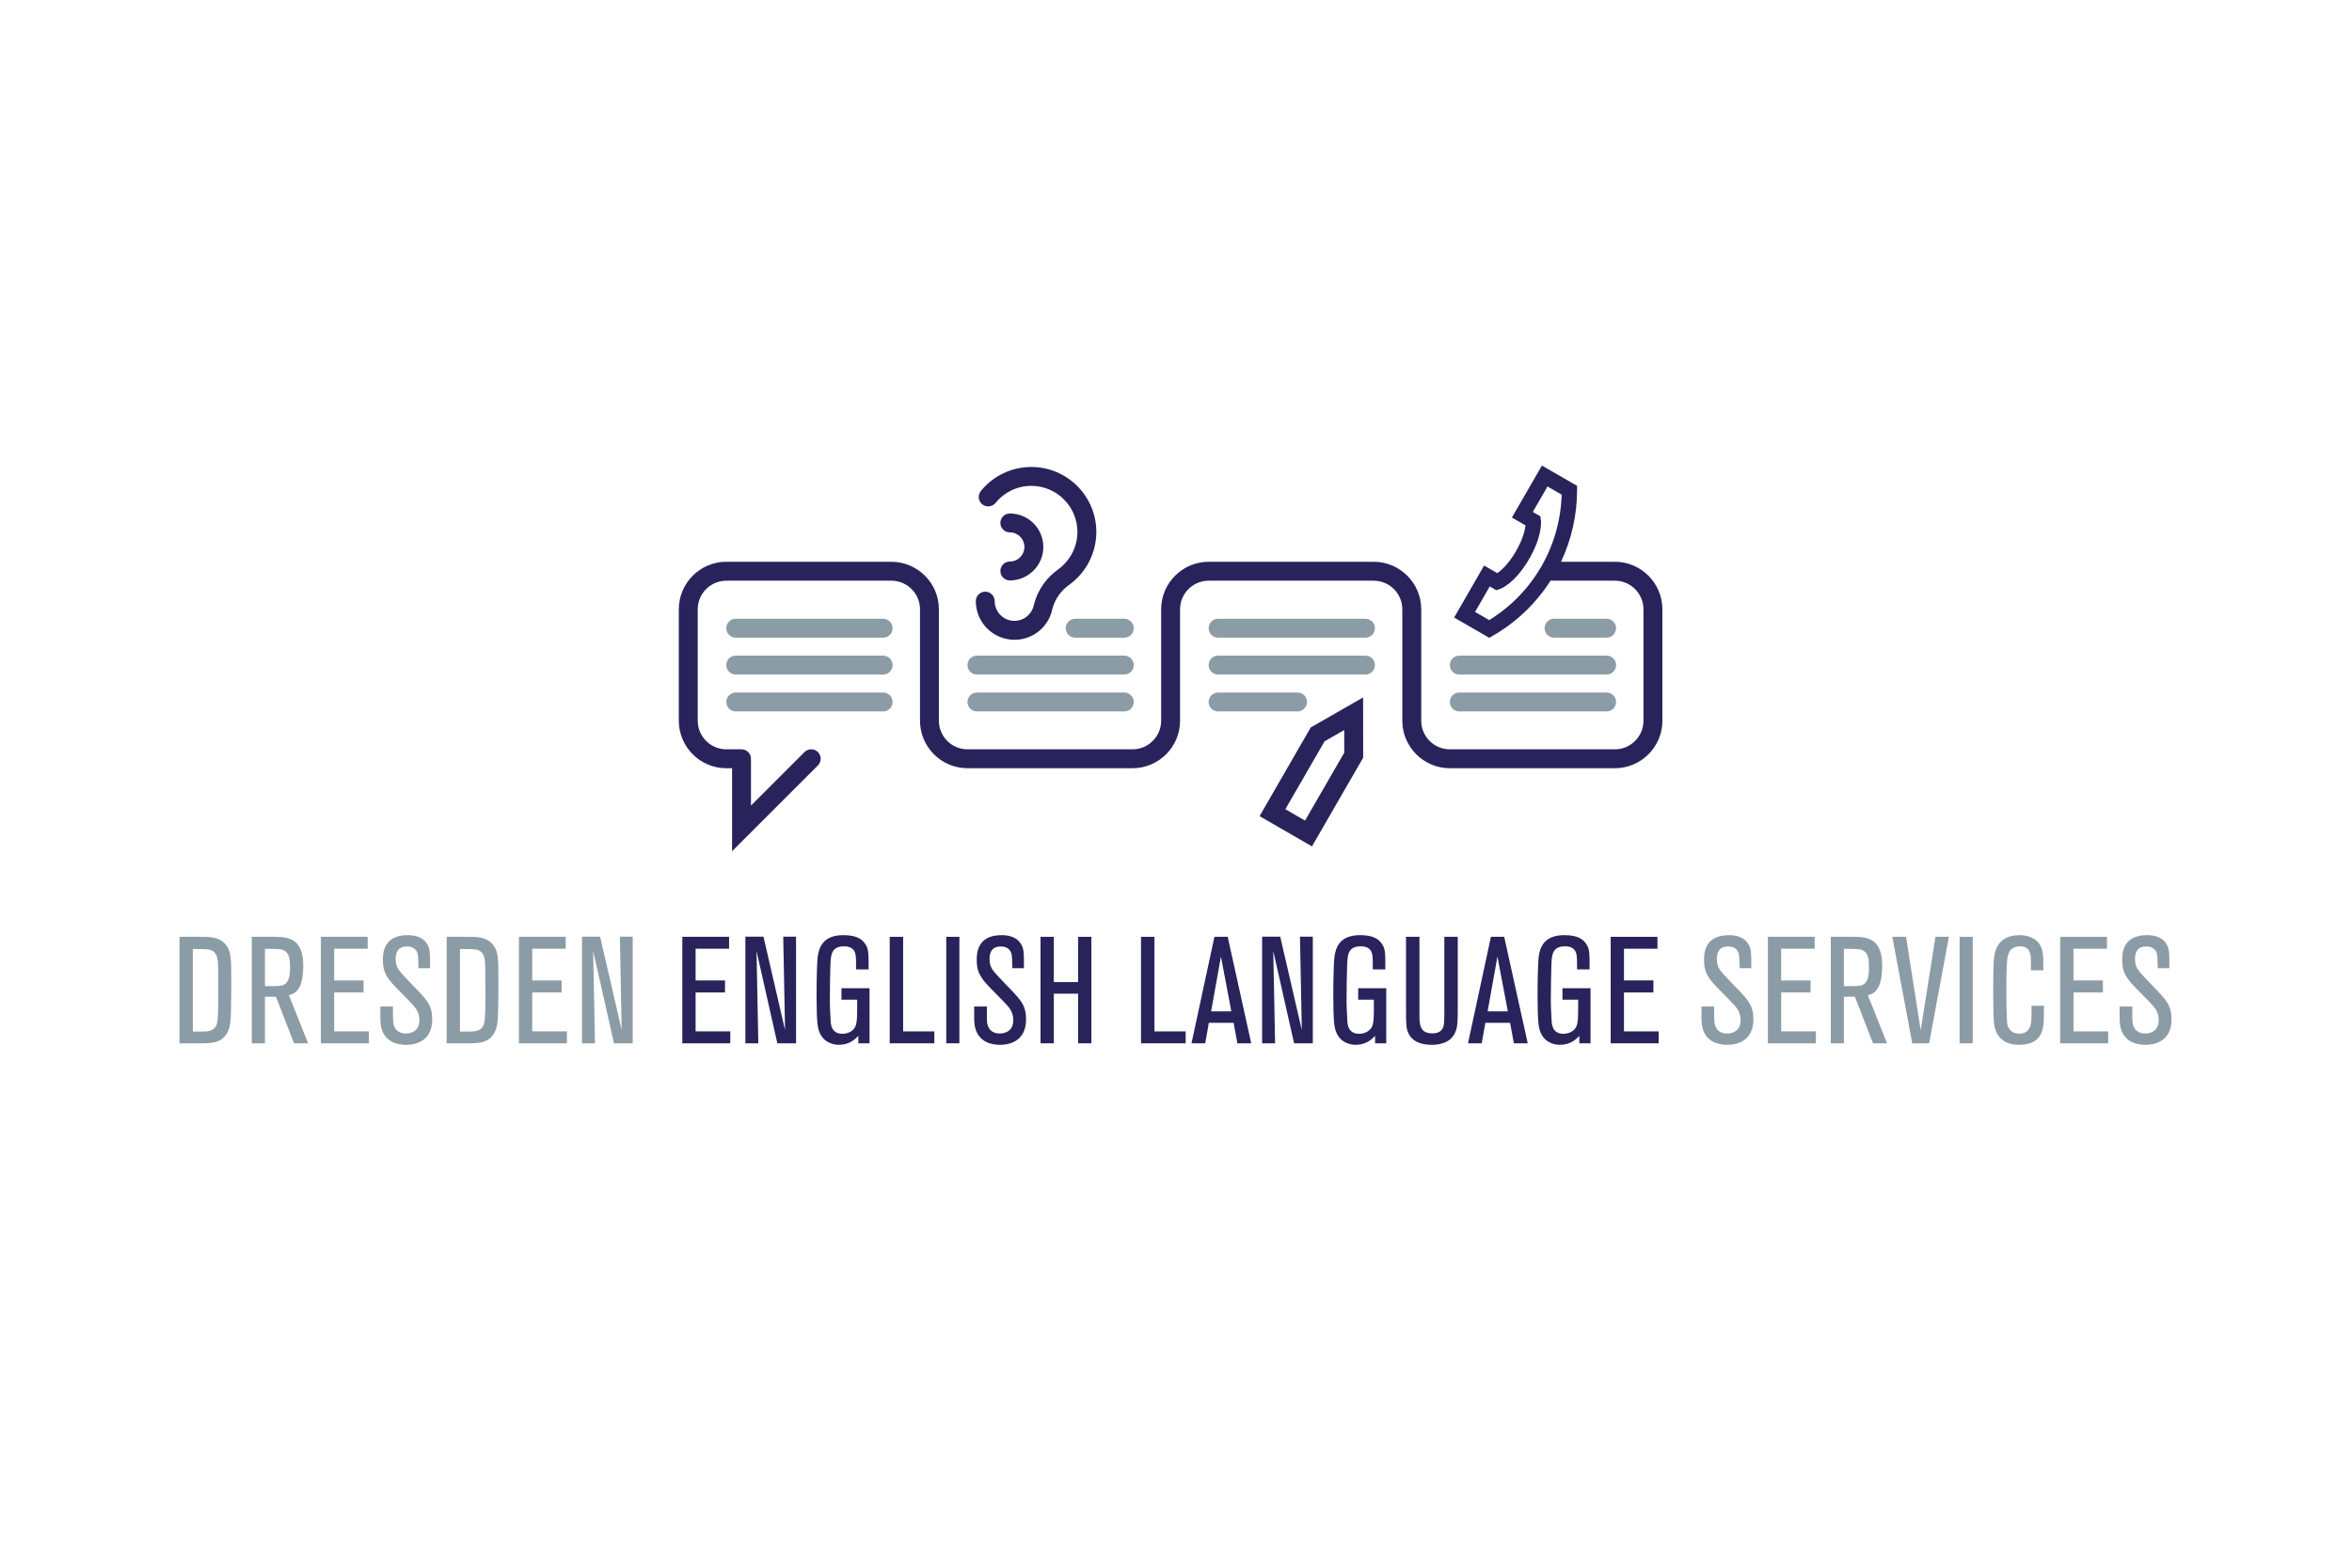<?xml version="1.0" encoding="UTF-8"?> <svg xmlns="http://www.w3.org/2000/svg" id="Ebene_1" data-name="Ebene 1" viewBox="0 0 1920 1280"><defs><style> .cls-1 { fill: #29235c; } .cls-2 { fill: #8c9ca6; } .cls-3 { fill: #fff; } </style></defs><rect class="cls-3" x="0" width="1920" height="1280"></rect><g><g><g><g><path class="cls-2" d="M720.93,580.88h-120.32c-4.26,0-7.71-3.47-7.71-7.71s3.45-7.73,7.71-7.73h120.32c4.27,0,7.72,3.46,7.72,7.73s-3.45,7.71-7.72,7.71Z"></path><path class="cls-2" d="M720.93,550.77h-120.32c-4.26,0-7.71-3.47-7.71-7.73s3.45-7.72,7.71-7.72h120.32c4.27,0,7.72,3.47,7.72,7.72s-3.45,7.73-7.72,7.73Z"></path><path class="cls-2" d="M720.93,520.65h-120.32c-4.26,0-7.71-3.46-7.71-7.72s3.45-7.72,7.71-7.72h120.32c4.27,0,7.72,3.46,7.72,7.72s-3.45,7.72-7.72,7.72Z"></path></g><g><path class="cls-2" d="M917.81,580.88h-120.31c-4.27,0-7.73-3.47-7.73-7.71s3.46-7.73,7.73-7.73h120.31c4.25,0,7.71,3.46,7.71,7.73s-3.46,7.71-7.71,7.71Z"></path><path class="cls-2" d="M917.81,550.77h-120.31c-4.27,0-7.73-3.47-7.73-7.73s3.46-7.72,7.73-7.72h120.31c4.25,0,7.71,3.47,7.71,7.72s-3.46,7.73-7.71,7.73Z"></path><path class="cls-2" d="M917.81,520.65h-40.1c-4.27,0-7.73-3.46-7.73-7.72s3.46-7.72,7.73-7.72h40.1c4.25,0,7.71,3.46,7.71,7.72s-3.46,7.72-7.71,7.72Z"></path></g><g><path class="cls-2" d="M1059.25,580.88h-64.9c-4.27,0-7.71-3.47-7.71-7.71s3.44-7.73,7.71-7.73h64.9c4.23,0,7.72,3.46,7.72,7.73s-3.49,7.71-7.72,7.71Z"></path><path class="cls-2" d="M1114.67,550.77h-120.31c-4.27,0-7.71-3.47-7.71-7.73s3.44-7.72,7.71-7.72h120.31c4.27,0,7.71,3.47,7.71,7.72s-3.43,7.73-7.71,7.73Z"></path><path class="cls-2" d="M1114.67,520.65h-120.31c-4.27,0-7.71-3.46-7.71-7.72s3.44-7.72,7.71-7.72h120.31c4.27,0,7.71,3.46,7.71,7.72s-3.43,7.72-7.71,7.72Z"></path></g><g><path class="cls-2" d="M1311.53,580.88h-120.3c-4.25,0-7.71-3.47-7.71-7.71s3.46-7.73,7.71-7.73h120.3c4.27,0,7.72,3.46,7.72,7.73s-3.46,7.71-7.72,7.71Z"></path><path class="cls-2" d="M1311.53,550.77h-120.3c-4.25,0-7.71-3.47-7.71-7.73s3.46-7.72,7.71-7.72h120.3c4.27,0,7.72,3.47,7.72,7.72s-3.46,7.73-7.72,7.73Z"></path><path class="cls-2" d="M1311.53,520.65h-42.94c-4.27,0-7.71-3.46-7.71-7.72s3.44-7.72,7.71-7.72h42.94c4.27,0,7.72,3.46,7.72,7.72s-3.46,7.72-7.72,7.72Z"></path></g></g><path class="cls-1" d="M1318.25,458.68h-43.95c8.57-18.23,13.1-38.19,13.1-58.41v-3.61l-28.68-16.54-24.52,42.42,11.11,6.45c-.44,3.91-2.16,11.69-8.58,22.4-6.01,9.97-11.55,14.62-14.44,16.56l-10.77-6.2-24.47,42.46,28.68,16.56,3.12-1.8c19.07-10.97,35.19-26.49,47.03-45.04.31.04.61.2.95.2h51.43c12.87,0,23.34,10.48,23.34,23.36v90.96c0,12.89-10.47,23.36-23.34,23.36h-134.71c-12.89,0-23.36-10.47-23.36-23.36v-90.96c0-21.4-17.41-38.81-38.81-38.81h-134.71c-21.38,0-38.8,17.41-38.8,38.81v90.96c0,12.89-10.48,23.36-23.37,23.36h-134.7c-12.89,0-23.37-10.47-23.37-23.36v-90.96c0-21.4-17.4-38.81-38.79-38.81h-134.71c-21.4,0-38.8,17.41-38.8,38.81v90.96c0,21.39,17.4,38.8,38.8,38.8h4.67v67.78l70.08-70.07c3.02-3.02,3.02-7.91,0-10.93-3.01-3.01-7.9-3.01-10.92,0l-43.72,43.73v-37.21c0-.17-.08-.32-.09-.51,0-.18.09-.32.09-.52,0-4.25-3.45-7.71-7.7-7.71h-12.4c-12.88,0-23.37-10.47-23.37-23.36v-90.96c0-12.88,10.5-23.36,23.37-23.36h134.71c12.88,0,23.36,10.48,23.36,23.36v90.96c0,21.39,17.4,38.8,38.8,38.8h134.7c21.39,0,38.8-17.4,38.8-38.8v-90.96c0-12.88,10.49-23.36,23.36-23.36h134.71c12.88,0,23.36,10.48,23.36,23.36v90.96c0,21.39,17.41,38.8,38.81,38.8h134.71c21.38,0,38.79-17.4,38.79-38.8v-90.96c0-21.4-17.41-38.81-38.79-38.81ZM1215.67,506.28l-11.54-6.66,11.99-20.79,5.38,3.09,2.66-.9c1.19-.38,12.02-4.46,23.28-23.19,11.78-19.6,10.59-31.88,10.42-33.22l-.41-3.06-6.17-3.55,12-20.81,11.54,6.66c-.57,20.61-6.29,40.84-16.6,58.71-10.32,17.88-24.98,32.96-42.55,43.73ZM836.26,446.58c0-6.56-5.34-11.91-11.92-11.91-4.26,0-7.71-3.46-7.71-7.71s3.45-7.72,7.71-7.72c15.08,0,27.36,12.28,27.36,27.34s-12.28,27.34-27.36,27.34c-4.26,0-7.71-3.46-7.71-7.72s3.45-7.71,7.71-7.71c6.58,0,11.92-5.33,11.92-11.91ZM796.57,490.8c0-4.24,3.45-7.7,7.71-7.7s7.71,3.46,7.71,7.7c0,8.88,7.24,16.12,16.13,16.12,7.55,0,14.02-5.12,15.71-12.46l.33-1.29c3-11.45,9.99-21.46,19.69-28.27,9.93-7.3,15.67-18.65,15.67-30.55,0-20.75-16.87-37.65-37.62-37.65-11.41,0-22.04,5.09-29.21,13.94-2.67,3.28-7.54,3.77-10.86,1.12-3.31-2.68-3.8-7.53-1.12-10.86,10.1-12.47,25.12-19.62,41.2-19.62,29.26,0,53.06,23.79,53.06,53.08,0,16.8-8.1,32.79-21.65,42.76-7.3,5.13-12.14,12.05-14.21,19.91l-.25,1.06c-3.31,14.24-15.96,24.29-30.73,24.29-17.39,0-31.55-14.16-31.55-31.57ZM1069.99,593.97l-41.78,72.4,42.78,24.71,41.8-72.41-.06-49.24-42.73,24.53ZM1065.33,670l-16.05-9.29,32-55.43,16.04-9.21.03,18.48-32.02,55.45Z"></path></g><g><path class="cls-2" d="M146.57,851.85v-86.95h16.38c8.5,0,16.26,0,21.43,6.53,4.06,5.05,4.43,9.61,4.43,30.67,0,4.68,0,10.22-.25,22.04-.12,8.5-.37,14.66-3.45,19.83-4.93,7.88-13.05,7.88-22.41,7.88h-16.13ZM157.41,842.24h7.02c6.9,0,11.82-.62,13.05-8.38.62-4.06.74-16.26.74-20.81,0-8.01,0-11.08-.12-19.46-.12-9.48-.25-14.17-4.06-16.87-2.71-1.85-5.17-1.85-16.63-1.85v67.37Z"></path><path class="cls-2" d="M251.49,851.85h-11.45l-14.78-38.05h-8.99v38.05h-10.72v-86.95h18.97c11.45,0,23.03,1.85,23.03,23.64,0,6.53-.86,11.95-2.09,15.15-2.46,7.14-7.39,8.25-9.61,8.87l15.64,39.28ZM216.27,805.17c12.19,0,13.91,0,16.26-1.6,4.19-2.83,4.19-9.48,4.19-13.8,0-5.29-.12-10.84-4.31-13.42-2.59-1.6-4.93-1.6-16.13-1.6v30.42Z"></path><path class="cls-2" d="M301.11,851.85h-39.16v-86.95h38.18v9.73h-27.34v25.86h24.01v9.85h-24.01v31.77h28.33v9.73Z"></path><path class="cls-2" d="M310.46,821.8h10.34c0,9.11,0,10.1.12,11.7.12,2.22.86,10.34,10.47,10.34,3.45,0,10.96-1.36,10.96-10.84,0-6.9-3.08-10.35-8.01-15.4l-11.82-12.07c-8.25-8.5-9.97-13.79-9.97-21.67,0-4.8,0-20.32,20.2-20.32,4.43,0,11.95.74,15.89,7.15,2.46,4.06,2.46,7.02,2.46,19.82h-9.48c-.25-8.25-.25-9.11-.49-10.71-.25-1.6-1.35-7.02-8.99-7.02-9.11,0-9.11,7.88-9.11,10.35,0,6.53,2.34,9.11,8.5,15.64l10.96,11.45c7.14,7.64,10.35,12.07,10.35,22.05,0,18.47-14.53,20.81-21.06,20.81-8.38,0-12.81-2.83-14.53-4.31-5.54-4.31-6.77-10.84-6.77-17.37v-9.6Z"></path><path class="cls-2" d="M364.64,851.85v-86.95h16.38c8.5,0,16.26,0,21.43,6.53,4.06,5.05,4.43,9.61,4.43,30.67,0,4.68,0,10.22-.25,22.04-.12,8.5-.37,14.66-3.45,19.83-4.93,7.88-13.05,7.88-22.41,7.88h-16.13ZM375.48,842.24h7.02c6.9,0,11.82-.62,13.05-8.38.62-4.06.74-16.26.74-20.81,0-8.01,0-11.08-.12-19.46-.12-9.48-.25-14.17-4.06-16.87-2.71-1.85-5.17-1.85-16.63-1.85v67.37Z"></path><path class="cls-2" d="M462.79,851.85h-39.16v-86.95h38.18v9.73h-27.34v25.86h24.01v9.85h-24.01v31.77h28.33v9.73Z"></path><path class="cls-2" d="M516.48,851.85h-15.27l-16.99-75.37,1.48,75.37h-10.59v-87.07h14.78l17.61,76.23-1.48-76.23h10.47v87.07Z"></path><path class="cls-1" d="M596.15,851.85h-39.16v-86.95h38.18v9.73h-27.34v25.86h24.01v9.85h-24.01v31.77h28.33v9.73Z"></path><path class="cls-1" d="M649.83,851.85h-15.27l-16.99-75.37,1.48,75.37h-10.59v-87.07h14.78l17.61,76.23-1.48-76.23h10.47v87.07Z"></path><path class="cls-1" d="M709.8,851.85h-9.11v-6.04c-2.71,2.71-7.14,7.27-16.01,7.27-3.94,0-12.07-1.48-15.64-10.1-1.48-3.7-2.46-7.02-2.46-31.41,0-13.18.49-26.72.86-29.8.99-8.38,4.56-18.23,20.94-18.23,10.47,0,15.02,2.96,17.73,6.9,2.96,4.19,2.96,7.02,2.96,21.06h-10.22c0-5.79,0-9.98-.49-12.31-.74-3.45-2.96-6.53-9.36-6.53-10.34,0-10.71,7.14-11.08,14.28-.25,4.8-.49,22.91-.49,29.43s.37,10.96.62,16.5c.12,3.57.62,11.21,9.73,11.21,3.2,0,6.41-1.11,8.74-3.45,1.97-2.09,3.2-4.19,3.2-15.52v-8.87h-12.81v-9.36h22.91v44.95Z"></path><path class="cls-1" d="M762.75,851.85h-36.45v-86.95h10.96v77.22h25.49v9.73Z"></path><path class="cls-1" d="M783.18,851.85h-10.72v-86.95h10.72v86.95Z"></path><path class="cls-1" d="M795.25,821.8h10.34c0,9.11,0,10.1.12,11.7.12,2.22.86,10.34,10.47,10.34,3.45,0,10.96-1.36,10.96-10.84,0-6.9-3.08-10.35-8.01-15.4l-11.82-12.07c-8.25-8.5-9.98-13.79-9.98-21.67,0-4.8,0-20.32,20.2-20.32,4.44,0,11.95.74,15.89,7.15,2.46,4.06,2.46,7.02,2.46,19.82h-9.48c-.25-8.25-.25-9.11-.49-10.71-.25-1.6-1.35-7.02-8.99-7.02-9.11,0-9.11,7.88-9.11,10.35,0,6.53,2.34,9.11,8.5,15.64l10.96,11.45c7.14,7.64,10.35,12.07,10.35,22.05,0,18.47-14.53,20.81-21.06,20.81-8.37,0-12.81-2.83-14.53-4.31-5.54-4.31-6.77-10.84-6.77-17.37v-9.6Z"></path><path class="cls-1" d="M890.93,851.85h-10.84v-40.52h-19.83v40.52h-10.84v-86.95h10.84v36.95h19.83v-36.95h10.84v86.95Z"></path><path class="cls-1" d="M967.89,851.85h-36.45v-86.95h10.96v77.22h25.49v9.73Z"></path><path class="cls-1" d="M1021.43,851.85h-11.33l-3.08-16.75h-20.2l-2.96,16.75h-11.21l18.72-86.95h10.84l19.21,86.95ZM1005.17,825.74l-8.49-44.7-8.01,44.7h16.5Z"></path><path class="cls-1" d="M1071.67,851.85h-15.27l-16.99-75.37,1.48,75.37h-10.59v-87.07h14.78l17.61,76.23-1.48-76.23h10.47v87.07Z"></path><path class="cls-1" d="M1131.63,851.85h-9.11v-6.04c-2.71,2.71-7.14,7.27-16.01,7.27-3.94,0-12.07-1.48-15.64-10.1-1.47-3.7-2.47-7.02-2.47-31.41,0-13.18.5-26.72.87-29.8.98-8.38,4.55-18.23,20.93-18.23,10.47,0,15.02,2.96,17.73,6.9,2.96,4.19,2.96,7.02,2.96,21.06h-10.22c0-5.79,0-9.98-.5-12.31-.73-3.45-2.95-6.53-9.36-6.53-10.34,0-10.71,7.14-11.08,14.28-.25,4.8-.5,22.91-.5,29.43s.37,10.96.62,16.5c.12,3.57.61,11.21,9.72,11.21,3.21,0,6.4-1.11,8.75-3.45,1.97-2.09,3.2-4.19,3.2-15.52v-8.87h-12.81v-9.36h22.91v44.95Z"></path><path class="cls-1" d="M1190,764.9v58.62c0,10.72-.12,15.02-2.09,19.46-3.94,9.23-14.41,10.1-18.96,10.1-9.36,0-16.13-2.83-19.21-9.48-1.72-3.82-1.97-6.28-1.97-19.34v-59.36h10.96v63.43c0,7.51,0,15.39,10.47,15.39,9.36,0,9.61-6.53,9.73-10.59.12-3.44.12-4.18.12-10.59v-57.64h10.96Z"></path><path class="cls-1" d="M1247.14,851.85h-11.33l-3.08-16.75h-20.19l-2.96,16.75h-11.21l18.72-86.95h10.84l19.21,86.95ZM1230.89,825.74l-8.5-44.7-8.01,44.7h16.51Z"></path><path class="cls-1" d="M1298.37,851.85h-9.11v-6.04c-2.71,2.71-7.15,7.27-16.01,7.27-3.94,0-12.07-1.48-15.64-10.1-1.48-3.7-2.46-7.02-2.46-31.41,0-13.18.49-26.72.86-29.8.98-8.38,4.56-18.23,20.94-18.23,10.47,0,15.02,2.96,17.73,6.9,2.95,4.19,2.95,7.02,2.95,21.06h-10.22c0-5.79,0-9.98-.49-12.31-.74-3.45-2.95-6.53-9.36-6.53-10.34,0-10.71,7.14-11.08,14.28-.25,4.8-.5,22.91-.5,29.43s.37,10.96.62,16.5c.12,3.57.62,11.21,9.73,11.21,3.2,0,6.41-1.11,8.75-3.45,1.97-2.09,3.2-4.19,3.2-15.52v-8.87h-12.81v-9.36h22.91v44.95Z"></path><path class="cls-1" d="M1354.02,851.85h-39.17v-86.95h38.18v9.73h-27.34v25.86h24.02v9.85h-24.02v31.77h28.33v9.73Z"></path><path class="cls-2" d="M1388.99,821.8h10.34c0,9.11,0,10.1.12,11.7.12,2.22.86,10.34,10.47,10.34,3.44,0,10.96-1.36,10.96-10.84,0-6.9-3.08-10.35-8.01-15.4l-11.82-12.07c-8.25-8.5-9.98-13.79-9.98-21.67,0-4.8,0-20.32,20.2-20.32,4.43,0,11.95.74,15.89,7.15,2.46,4.06,2.46,7.02,2.46,19.82h-9.48c-.25-8.25-.25-9.11-.5-10.71-.24-1.6-1.35-7.02-8.99-7.02-9.11,0-9.11,7.88-9.11,10.35,0,6.53,2.34,9.11,8.5,15.64l10.95,11.45c7.15,7.64,10.35,12.07,10.35,22.05,0,18.47-14.53,20.81-21.06,20.81-8.37,0-12.81-2.83-14.53-4.31-5.54-4.31-6.77-10.84-6.77-17.37v-9.6Z"></path><path class="cls-2" d="M1482.33,851.85h-39.16v-86.95h38.18v9.73h-27.34v25.86h24.01v9.85h-24.01v31.77h28.33v9.73Z"></path><path class="cls-2" d="M1540.45,851.85h-11.45l-14.78-38.05h-8.99v38.05h-10.72v-86.95h18.97c11.45,0,23.02,1.85,23.02,23.64,0,6.53-.86,11.95-2.09,15.15-2.47,7.14-7.4,8.25-9.61,8.87l15.64,39.28ZM1505.23,805.17c12.19,0,13.91,0,16.25-1.6,4.18-2.83,4.18-9.48,4.18-13.8,0-5.29-.12-10.84-4.3-13.42-2.59-1.6-4.93-1.6-16.14-1.6v30.42Z"></path><path class="cls-2" d="M1574.8,851.85h-13.79l-16.26-86.95h11.21l11.95,76.23,12.07-76.23h10.96l-16.14,86.95Z"></path><path class="cls-2" d="M1610.39,851.85h-10.72v-86.95h10.72v86.95Z"></path><path class="cls-2" d="M1668.51,821.18c0,11.7-.12,14.78-.86,18.1-1.11,5.05-3.94,13.79-19.58,13.79-13.3,0-18.72-7.88-20.08-15.89-.37-2.46-.86-6.15-.86-27.83,0-22.91.36-25.62.98-29.43.73-3.82,2.96-16.38,20.81-16.38,7.14,0,16.01,3.08,18.22,12.56.99,4.19.99,9.36.86,16.14h-10.1v-6.53c0-5.91-.12-13.05-8.99-13.05s-9.97,7.39-10.34,10.71c-.74,6.28-.74,19.46-.74,26.11,0,5.3.24,22.91.74,26.35.37,1.6,1.48,8.13,10.1,8.13,7.76,0,8.87-6.65,9.24-8.25.5-2.22.5-4.19.5-14.53h10.1Z"></path><path class="cls-2" d="M1720.97,851.85h-39.17v-86.95h38.18v9.73h-27.34v25.86h24.02v9.85h-24.02v31.77h28.33v9.73Z"></path><path class="cls-2" d="M1730.32,821.8h10.34c0,9.11,0,10.1.12,11.7.12,2.22.86,10.34,10.47,10.34,3.44,0,10.96-1.36,10.96-10.84,0-6.9-3.08-10.35-8.01-15.4l-11.82-12.07c-8.25-8.5-9.98-13.79-9.98-21.67,0-4.8,0-20.32,20.2-20.32,4.43,0,11.95.74,15.89,7.15,2.46,4.06,2.46,7.02,2.46,19.82h-9.48c-.25-8.25-.25-9.11-.5-10.71-.24-1.6-1.35-7.02-8.99-7.02-9.11,0-9.11,7.88-9.11,10.35,0,6.53,2.34,9.11,8.5,15.64l10.95,11.45c7.15,7.64,10.35,12.07,10.35,22.05,0,18.47-14.53,20.81-21.06,20.81-8.37,0-12.81-2.83-14.53-4.31-5.54-4.31-6.77-10.84-6.77-17.37v-9.6Z"></path></g></g></svg> 